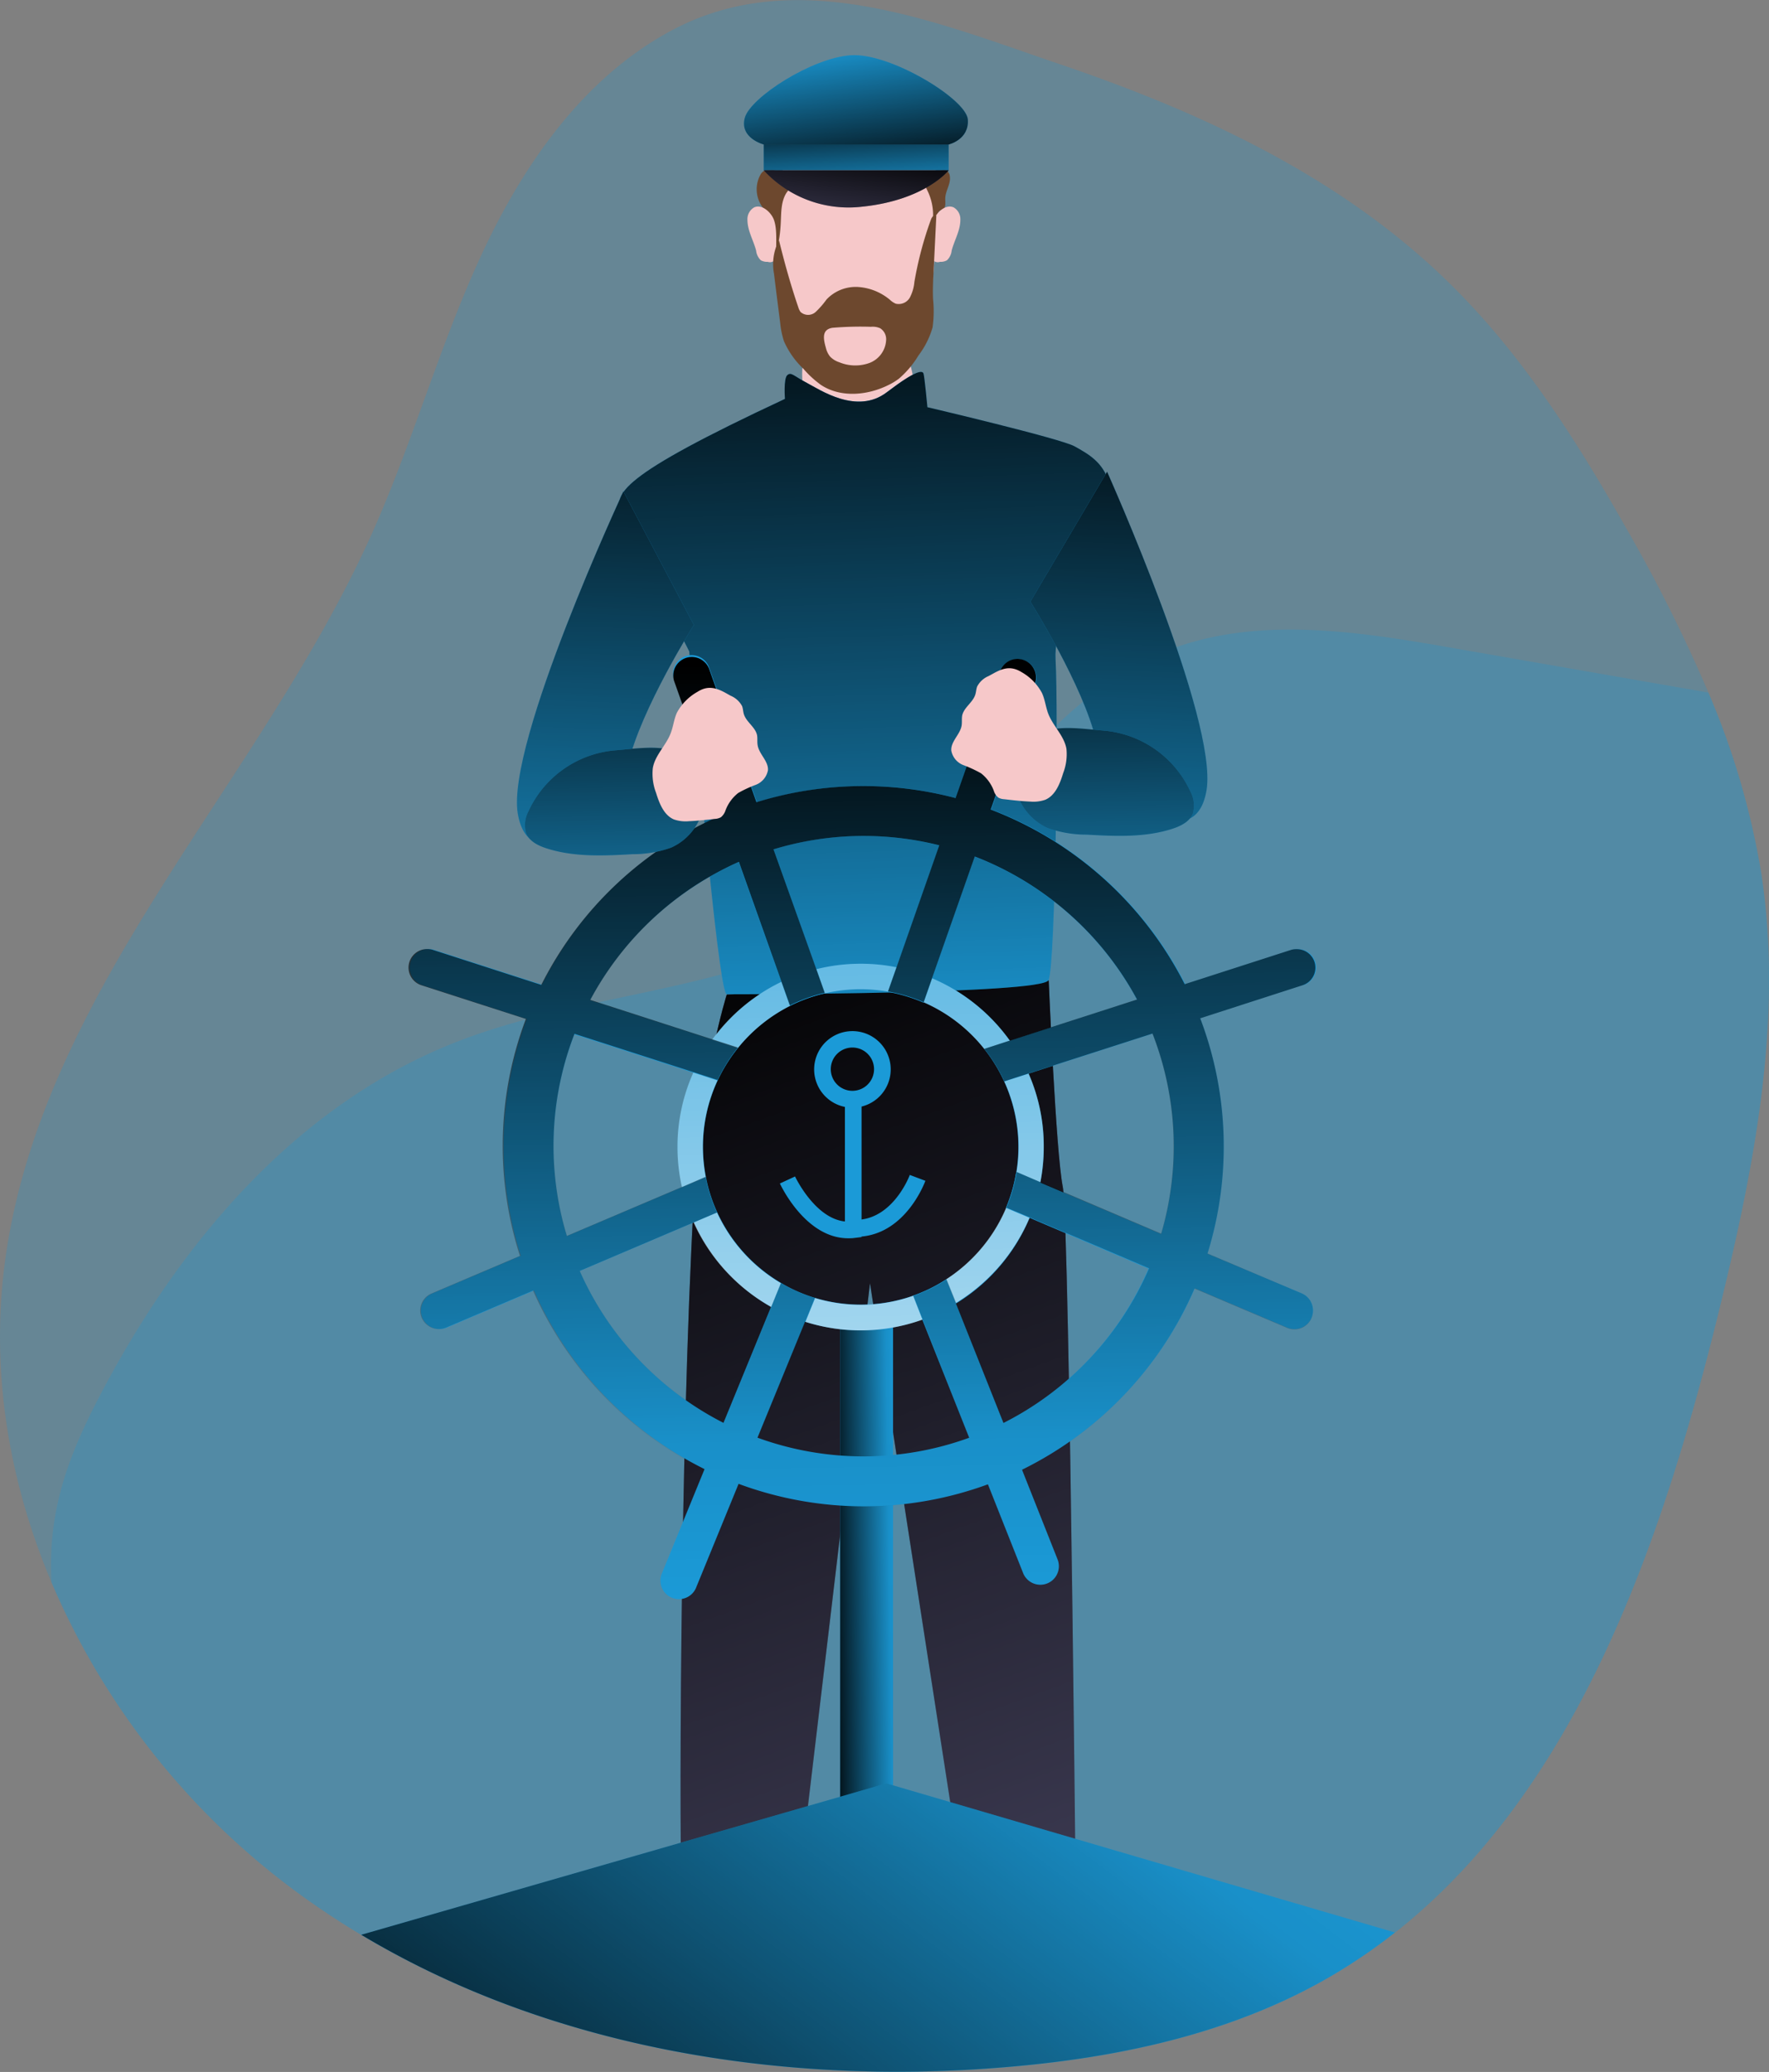 <svg id="Layer_1___JMEPpS1Z" data-name="Layer 1" xmlns="http://www.w3.org/2000/svg" xmlns:xlink="http://www.w3.org/1999/xlink" viewBox="0 0 297.64 348.59"><rect x="0" y="0" width="297.64" height="348.59" fill="#808080" stroke="none"/><defs><linearGradient id="linear-gradient___JMEPpS1Z" x1="188.29" y1="155.95" x2="260.59" y2="354.48" gradientUnits="userSpaceOnUse"><stop offset="0.01"></stop><stop offset="0.83" stop-opacity="0.07"></stop><stop offset="1" stop-opacity="0"></stop></linearGradient><linearGradient id="linear-gradient-2___JMEPpS1Z" x1="139.42" y1="283.14" x2="152.06" y2="282.95" xlink:href="#linear-gradient___JMEPpS1Z"></linearGradient><linearGradient id="linear-gradient-3___JMEPpS1Z" x1="222.66" y1="24.77" x2="220.15" y2="43.47" xlink:href="#linear-gradient___JMEPpS1Z"></linearGradient><linearGradient id="linear-gradient-4___JMEPpS1Z" x1="223.44" y1="32.69" x2="219.68" y2="5.04" xlink:href="#linear-gradient___JMEPpS1Z"></linearGradient><linearGradient id="linear-gradient-5___JMEPpS1Z" x1="143.56" y1="17.32" x2="144.55" y2="35.49" xlink:href="#linear-gradient___JMEPpS1Z"></linearGradient><linearGradient id="linear-gradient-6___JMEPpS1Z" x1="128.5" y1="24.3" x2="159.61" y2="24.3" xlink:href="#linear-gradient___JMEPpS1Z"></linearGradient><linearGradient id="linear-gradient-7___JMEPpS1Z" x1="222.04" y1="41.47" x2="226.78" y2="200.3" xlink:href="#linear-gradient___JMEPpS1Z"></linearGradient><linearGradient id="linear-gradient-8___JMEPpS1Z" x1="221.27" y1="86.37" x2="224.43" y2="321.85" gradientUnits="userSpaceOnUse"><stop offset="0.02" stop-color="#fff" stop-opacity="0"></stop><stop offset="0.39" stop-color="#fff" stop-opacity="0.39"></stop><stop offset="1" stop-color="#fff"></stop></linearGradient><linearGradient id="linear-gradient-9___JMEPpS1Z" x1="222.3" y1="111.11" x2="224.43" y2="269.83" xlink:href="#linear-gradient___JMEPpS1Z"></linearGradient><linearGradient id="linear-gradient-10___JMEPpS1Z" x1="181.85" y1="56.99" x2="177.7" y2="186.18" xlink:href="#linear-gradient___JMEPpS1Z"></linearGradient><linearGradient id="linear-gradient-11___JMEPpS1Z" x1="268.03" y1="59.75" x2="263.88" y2="188.95" xlink:href="#linear-gradient___JMEPpS1Z"></linearGradient><linearGradient id="linear-gradient-12___JMEPpS1Z" x1="180.63" y1="101.47" x2="182.21" y2="178.11" xlink:href="#linear-gradient___JMEPpS1Z"></linearGradient><linearGradient id="linear-gradient-13___JMEPpS1Z" x1="262.99" y1="99.77" x2="264.57" y2="176.42" xlink:href="#linear-gradient___JMEPpS1Z"></linearGradient><linearGradient id="linear-gradient-14___JMEPpS1Z" x1="165.63" y1="406.01" x2="267.57" y2="270.89" xlink:href="#linear-gradient___JMEPpS1Z"></linearGradient></defs><title>Sailor</title><path d="M367,222.27c-9.52,38.65-23.79,79.89-54.36,104a94.09,94.09,0,0,1-11.4,7.71c-16.56,9.49-35.74,13.48-54.77,15-37.13,3-75.92-3.28-107.73-22.32q-5.27-3.15-10.26-6.77A126.24,126.24,0,0,1,86.6,267.34c-7.29-17.26-10.37-36-7.74-54.65,6.38-45.3,42.78-79.89,61.55-121.6,6.9-15.34,11.41-31.67,18.45-46.94s17.16-29.9,32-37.88C211.82-5,235.29,4.78,256,11.83,280.16,20,303.93,31,322.26,49.21c11.95,11.85,21.08,26.23,29.35,40.88a259.65,259.65,0,0,1,13.76,27.52,131.17,131.17,0,0,1,8.85,30.12C378.11,172.57,373,197.87,367,222.27Z" transform="translate(-77.93 -1.11)" class="svg-color" fill="#1B9AD7" opacity="0.25" style="isolation:isolate"></path><path d="M367,222.27c-9.52,38.65-23.79,79.89-54.36,104a94.09,94.09,0,0,1-11.4,7.71c-16.56,9.49-35.74,13.48-54.77,15-37.13,3-75.92-3.28-107.73-22.32q-5.27-3.15-10.26-6.77A126.24,126.24,0,0,1,86.6,267.34c-.74-13,3.38-22.74,9.67-34.31,13.17-24.2,32.33-46.43,58.55-56.66,22.55-8.8,48.8-8.26,68.89-21.77,18.28-12.28,29-34.71,49.18-43.45,15.4-6.67,33.05-3.9,49.58-1l42.9,7.48a131.17,131.17,0,0,1,8.85,30.12C378.11,172.57,373,197.87,367,222.27Z" transform="translate(-77.93 -1.11)" class="svg-color" fill="#1B9AD7" opacity="0.25" style="isolation:isolate"></path><path d="M200.21,168.44s-4.38,13.77-5.53,34.37c-2.4,42.88-2.51,111.45-2,119.72.79,12.25.79,19,.79,19l16.2-1.18L224.31,217l19,122.87,15.81-.39s-1.19-132.76-2.37-138.68-2.37-34.77-2.37-34.77Z" transform="translate(-77.93 -1.11)" fill="#3f3d56"></path><path d="M200.21,168.44s-4.38,13.77-5.53,34.37c-2.4,42.88-2.51,111.45-2,119.72.79,12.25.79,19,.79,19l16.2-1.18L224.31,217l19,122.87,15.81-.39s-1.19-132.76-2.37-138.68-2.37-34.77-2.37-34.77Z" transform="translate(-77.93 -1.11)" fill="url(#linear-gradient___JMEPpS1Z)"></path><rect x="141.36" y="220.04" width="8.9" height="126" class="svg-color" fill="#1B9AD7"></rect><rect x="141.36" y="220.04" width="8.9" height="126" fill="url(#linear-gradient-2___JMEPpS1Z)"></rect><path d="M213.77,69.37a8.54,8.54,0,0,0,5.79,4.84,14.32,14.32,0,0,0,7.73-.34,6.33,6.33,0,0,0,2.65-1.33,5.88,5.88,0,0,0,1.51-3.26,14.32,14.32,0,0,0-.68-7.72,61.64,61.64,0,0,1-14.49.5,5.94,5.94,0,0,1-2.9-.92C212.46,62.93,213,67.51,213.77,69.37Z" transform="translate(-77.93 -1.11)" fill="#f6c8c9"></path><path d="M207.85,34s-1.58,26.07,9.48,28.44,15.93-3.68,17-10S236,30,236,30,210.22,19.23,207.85,34Z" transform="translate(-77.93 -1.11)" fill="#f6c8c9"></path><path d="M234.75,39.11l.92-2a1.17,1.17,0,0,1,.35-.52c.17-.12.38-.15.55-.25.55-.34.39-1.15.4-1.79,0-1.32,1-2.54.76-3.84a1.19,1.19,0,0,0-.76-1,1.59,1.59,0,0,0-1.09.24c-1.52.75-2.81,1.48-1.92,3.2A9.37,9.37,0,0,1,234.75,39.11Z" transform="translate(-77.93 -1.11)" fill="#6d482e"></path><path d="M206.25,36c.34.4.75.73,1.05,1.15,1.22,1.7.33,4.21,1.35,6a23.35,23.35,0,0,0,.64-4.4c.1-1.8,0-3.73,1-5.25a2.78,2.78,0,0,0,.6-1.23,1.94,1.94,0,0,0-.75-1.43c-1.09-1.05-3.39-2-4.29-.29A5.11,5.11,0,0,0,206.25,36Z" transform="translate(-77.93 -1.11)" fill="#6d482e"></path><rect x="128.5" y="24.3" width="31.11" height="4.35" class="svg-color" fill="#1B9AD7"></rect><path d="M206.43,29.76a19.39,19.39,0,0,0,16.5,6.13c10.66-1.09,14.62-6.13,14.62-6.13Z" transform="translate(-77.93 -1.11)" fill="#3f3d56"></path><path d="M206.43,29.76a19.39,19.39,0,0,0,16.5,6.13c10.66-1.09,14.62-6.13,14.62-6.13Z" transform="translate(-77.93 -1.11)" fill="url(#linear-gradient-3___JMEPpS1Z)"></path><path d="M206.43,25.42s-4.11-1.06-3.19-4.48S214.56,10.8,221.15,10.4s19.36,7.38,19.62,10.8-3.22,4.22-3.22,4.22Z" transform="translate(-77.93 -1.11)" class="svg-color" fill="#1B9AD7"></path><path d="M206.43,25.42s-4.11-1.06-3.19-4.48S214.56,10.8,221.15,10.4s19.36,7.38,19.62,10.8-3.22,4.22-3.22,4.22Z" transform="translate(-77.93 -1.11)" fill="url(#linear-gradient-4___JMEPpS1Z)"></path><rect x="128.5" y="24.3" width="31.11" height="4.35" fill="url(#linear-gradient-5___JMEPpS1Z)"></rect><line x1="159.61" y1="24.3" x2="128.5" y2="24.3" fill="url(#linear-gradient-6___JMEPpS1Z)"></line><path d="M204.82,36a2.28,2.28,0,0,0-1.13,2.1c0,1.8,1,3.42,1.46,5.17a2.66,2.66,0,0,0,.79,1.63,2.14,2.14,0,0,0,1.17.26,1.12,1.12,0,0,0,1.44-1.4c-.09-1.72.18-4-.39-5.62C207.75,36.92,206.18,35.39,204.82,36Z" transform="translate(-77.93 -1.11)" fill="#f6c8c9"></path><path d="M238.38,36a2.28,2.28,0,0,1,1.13,2.1c0,1.8-1,3.42-1.46,5.17a2.61,2.61,0,0,1-.79,1.63,2.14,2.14,0,0,1-1.17.26,1.12,1.12,0,0,1-1.44-1.4c.09-1.72-.18-4,.39-5.62C235.45,36.92,237,35.39,238.38,36Z" transform="translate(-77.93 -1.11)" fill="#f6c8c9"></path><path d="M209.21,55.51a14.3,14.3,0,0,0,.62,3,14.38,14.38,0,0,0,3.29,4.66,17.08,17.08,0,0,0,2.94,2.7c3.28,2.17,7.74,1.79,11.27.06a10.47,10.47,0,0,0,1.84-1.11,15.83,15.83,0,0,0,3.29-3.9,14.25,14.25,0,0,0,2.38-4.73,20,20,0,0,0,.08-4.77c-.06-1.48,0-3,.08-4.45l.47-9.58c-.35-.25-.75.23-.9.64a60.53,60.53,0,0,0-2.79,10.51A7,7,0,0,1,231,51.2a2.16,2.16,0,0,1-2.37,1,3.48,3.48,0,0,1-1-.68,9.3,9.3,0,0,0-5.36-2.13,6.77,6.77,0,0,0-5.27,2.1,14.35,14.35,0,0,1-1.84,2.11,1.89,1.89,0,0,1-2.53,0,2.57,2.57,0,0,1-.38-.78c-1.27-3.74-2.32-7.46-3.25-11.29a8.67,8.67,0,0,0-.84,5.64C208.5,49.94,208.85,52.72,209.21,55.51Z" transform="translate(-77.93 -1.11)" fill="#6d482e"></path><path d="M224.46,56.09a3.09,3.09,0,0,1,1.57.25,2.18,2.18,0,0,1,1,1.82,4.36,4.36,0,0,1-2.77,4,7,7,0,0,1-5.11-.1,3.76,3.76,0,0,1-1.53-.93,3.6,3.6,0,0,1-.72-1.45c-.44-1.54-.75-3.14,1.1-3.42A56,56,0,0,1,224.46,56.09Z" transform="translate(-77.93 -1.11)" fill="#f6c8c9"></path><path d="M210,68.22s-.26-3.43.4-4,1.05.13,3.29,1.31,8.43,5.4,13.44,1.58,6-3.68,6.18-3.16.66,5.67.66,5.67,22.39,5.26,24.76,6.58,4.74,2.64,5.8,6.06-9.48,21.34-9,29.76,0,51.63-1.18,54-52.55,2.37-54.13,2.37-6.32-57.68-6.32-57.68-10.28-20.15-11.46-23.31S181.77,81.39,210,68.22Z" transform="translate(-77.93 -1.11)" class="svg-color" fill="#1B9AD7"></path><path d="M210,68.22s-.26-3.43.4-4,1.05.13,3.29,1.31,8.43,5.4,13.44,1.58,6-3.68,6.18-3.16.66,5.67.66,5.67,22.39,5.26,24.76,6.58,4.74,2.64,5.8,6.06-9.48,21.34-9,29.76,0,51.63-1.18,54-52.55,2.37-54.13,2.37-6.32-57.68-6.32-57.68-10.28-20.15-11.46-23.31S181.77,81.39,210,68.22Z" transform="translate(-77.93 -1.11)" fill="url(#linear-gradient-7___JMEPpS1Z)"></path><path d="M279.87,172.41a57.73,57.73,0,0,0-2.53-5.74,61,61,0,0,0-32.64-29.38,58.57,58.57,0,0,0-5.93-1.91,60.61,60.61,0,0,0-69.69,31.43,55.2,55.2,0,0,0-2.51,5.73,60.48,60.48,0,0,0-1,39.86,57,57,0,0,0,2.21,5.84,60.88,60.88,0,0,0,28.76,30.07,58.17,58.17,0,0,0,5.73,2.47,60.6,60.6,0,0,0,41.89.05,56.06,56.06,0,0,0,5.73-2.45,60.93,60.93,0,0,0,29.07-30.54A59.59,59.59,0,0,0,281.1,212a60.72,60.72,0,0,0-1.23-39.57Zm-8.69,42.13A52.13,52.13,0,0,1,241,243a52.07,52.07,0,0,1-35.59,0,51,51,0,0,1-5.72-2.49,52.51,52.51,0,0,1-24.22-25.56,49.49,49.49,0,0,1-2.17-5.86,52.14,52.14,0,0,1,1.28-34,48.36,48.36,0,0,1,2.62-5.71,52.13,52.13,0,0,1,46-27.64A51.92,51.92,0,0,1,236,143.36a50,50,0,0,1,5.94,1.88,52.48,52.48,0,0,1,27.3,24.06,48.28,48.28,0,0,1,2.63,5.7,52.09,52.09,0,0,1-.66,39.54Z" transform="translate(-77.93 -1.11)" class="svg-color" fill="#1B9AD7"></path><path d="M251,181.74a29.67,29.67,0,0,0-3.15-5.54,31,31,0,0,0-13.08-10.51,30,30,0,0,0-5.95-1.84,30.31,30.31,0,0,0-6.06-.6,30.77,30.77,0,0,0-7.48.92,30.33,30.33,0,0,0-5.86,2.12,31,31,0,0,0-11.65,9.76,30.76,30.76,0,0,0-5.84,18,30.8,30.8,0,0,0,.75,6.77,30,30,0,0,0,2,5.93A30.9,30.9,0,0,0,207.69,221a29.74,29.74,0,0,0,5.72,2.49,30.77,30.77,0,0,0,19.7-.37,30.79,30.79,0,0,0,20.44-29A30.45,30.45,0,0,0,251,181.74Zm-3.76,22.59a26.63,26.63,0,0,1-10.06,12,26,26,0,0,1-5.6,2.76,26.58,26.58,0,0,1-16.5.38,25.87,25.87,0,0,1-5.72-2.51,26.73,26.73,0,0,1-10.75-11.88,26.2,26.2,0,0,1-1.92-6,27.19,27.19,0,0,1-.48-5,26.48,26.48,0,0,1,2.47-11.19,27.19,27.19,0,0,1,3.41-5.46,26.75,26.75,0,0,1,8.77-7.09,26.26,26.26,0,0,1,5.86-2.12,26.69,26.69,0,0,1,6-.69,27.09,27.09,0,0,1,4.62.4,26.52,26.52,0,0,1,19.86,36.39Z" transform="translate(-77.93 -1.11)" class="svg-color" fill="#1B9AD7"></path><path d="M216.68,168.23a26.26,26.26,0,0,0-5.86,2.12l-1.44-4.06-7.14-20.09-2.82-7.95-8-22.6a3.12,3.12,0,1,1,5.87-2.09l8,22.52,2.82,7.95,7.16,20.14Z" transform="translate(-77.93 -1.11)" class="svg-color" fill="#1B9AD7"></path><path d="M202.05,177.44a27.19,27.19,0,0,0-3.41,5.46l-4.09-1.33-20-6.44-8-2.59L149,166.86a3.12,3.12,0,0,1,1-6.08,2.92,2.92,0,0,1,1,.15l18.2,5.88,8.13,2.61,20.52,6.63Z" transform="translate(-77.93 -1.11)" class="svg-color" fill="#1B9AD7"></path><path d="M198.57,205.11l-3.94,1.68-19.15,8.15-7.74,3.3-14.65,6.23a3.13,3.13,0,0,1-4.09-1.65,3.33,3.33,0,0,1-.25-1.22,3.12,3.12,0,0,1,1.9-2.87l14.88-6.33,7.78-3.32,19.33-8.22,4-1.72A26.2,26.2,0,0,0,198.57,205.11Z" transform="translate(-77.93 -1.11)" class="svg-color" fill="#1B9AD7"></path><path d="M215,219.5l-1.63,4-8,19.51-3.19,7.79-7.18,17.54a3.12,3.12,0,0,1-5.77-2.36l7.22-17.65,3.2-7.81,8-19.51,1.63-4A25.87,25.87,0,0,0,215,219.5Z" transform="translate(-77.93 -1.11)" class="svg-color" fill="#1B9AD7"></path><path d="M252.14,116.12l-7.44,21.17-2.79,8-7.18,20.45-1.42,4.06a26.28,26.28,0,0,0-6-1.81l1.44-4.09L236,143.36l2.8-8,7.49-21.33A3.12,3.12,0,0,1,249.2,112a3.38,3.38,0,0,1,1,.18A3.13,3.13,0,0,1,252.14,116.12Z" transform="translate(-77.93 -1.11)" class="svg-color" fill="#1B9AD7"></path><path d="M297.06,166.86l-17.19,5.55-8,2.59L251,181.74l-4.09,1.32a26.44,26.44,0,0,0-3.36-5.46l4.3-1.4,21.4-6.9,8.13-2.63,17.8-5.74a2.92,2.92,0,0,1,1-.15,3.11,3.11,0,0,1,1,6.08Z" transform="translate(-77.93 -1.11)" class="svg-color" fill="#1B9AD7"></path><path d="M298.85,221.6a3.33,3.33,0,0,1-.25,1.22,3.13,3.13,0,0,1-4.09,1.65l-15.59-6.63-7.74-3.3-20-8.53-4-1.68a26.19,26.19,0,0,0,1.73-6l4,1.72,20.32,8.65,7.8,3.32L297,218.73A3.12,3.12,0,0,1,298.85,221.6Z" transform="translate(-77.93 -1.11)" class="svg-color" fill="#1B9AD7"></path><path d="M256.09,264.65a3.12,3.12,0,0,1-6,1.16l-5.95-15L241,243l-7.9-19.89-1.57-4a26,26,0,0,0,5.6-2.76l1.62,4,8,20.12,3.11,7.85,6,15.12A3.14,3.14,0,0,1,256.09,264.65Z" transform="translate(-77.93 -1.11)" class="svg-color" fill="#1B9AD7"></path><path d="M198.57,205.11l-3.94,1.68A30.9,30.9,0,0,0,207.69,221l1.63-4A26.73,26.73,0,0,1,198.57,205.11Zm48.63-.78a26.63,26.63,0,0,1-10.06,12l1.62,4A31.07,31.07,0,0,0,251.15,206ZM251,181.74l-4.09,1.32a26.43,26.43,0,0,1,2.06,15.23l4,1.72a31.27,31.27,0,0,0,.57-5.92A30.45,30.45,0,0,0,251,181.74Zm-28.24-18.49a30.77,30.77,0,0,0-7.48.92l1.44,4.06a26.69,26.69,0,0,1,6-.69,27.09,27.09,0,0,1,4.62.4l1.44-4.09A30.31,30.31,0,0,0,222.72,163.25Zm-25,12.8,4.32,1.39a26.75,26.75,0,0,1,8.77-7.09l-1.44-4.06A31,31,0,0,0,197.73,176.05Zm37-10.36-1.42,4.06a26.53,26.53,0,0,1,10.2,7.85l4.3-1.4A31,31,0,0,0,234.73,165.69Zm-3.19,53.43a26.58,26.58,0,0,1-16.5.38l-1.63,4a30.77,30.77,0,0,0,19.7-.37Zm-32.9-36.22-4.09-1.33a30.41,30.41,0,0,0-2.66,12.52,30.8,30.8,0,0,0,.75,6.77l4-1.72a27.19,27.19,0,0,1-.48-5A26.48,26.48,0,0,1,198.64,182.9Z" transform="translate(-77.93 -1.11)" fill="url(#linear-gradient-8___JMEPpS1Z)"></path><path d="M297,218.73,281.1,212a60.72,60.72,0,0,0-1.23-39.57l17.19-5.55a3.11,3.11,0,0,0-1-6.08,2.92,2.92,0,0,0-1,.15l-17.8,5.74a61,61,0,0,0-32.64-29.38l7.44-21.17a3.13,3.13,0,0,0-1.91-4,3.38,3.38,0,0,0-1-.18,3.12,3.12,0,0,0-2.94,2.09l-7.49,21.33a60.75,60.75,0,0,0-33.51.7l-8-22.52a3.12,3.12,0,0,0-5.87,2.09l8,22.6a60.87,60.87,0,0,0-30.34,28.56l-18.2-5.88a2.92,2.92,0,0,0-1-.15,3.12,3.12,0,0,0-1,6.08l17.61,5.68a60.48,60.48,0,0,0-1,39.86l-14.88,6.33a3.12,3.12,0,0,0-1.9,2.87,3.33,3.33,0,0,0,.25,1.22,3.13,3.13,0,0,0,4.09,1.65l14.65-6.23a60.88,60.88,0,0,0,28.76,30.07L189.28,266a3.12,3.12,0,1,0,5.77,2.36l7.18-17.54a60.6,60.6,0,0,0,41.89.05l5.95,15a3.12,3.12,0,0,0,6-1.16,3.14,3.14,0,0,0-.23-1.15l-6-15.12a60.93,60.93,0,0,0,29.07-30.54l15.59,6.63a3.13,3.13,0,0,0,4.09-1.65,3.33,3.33,0,0,0,.25-1.22A3.12,3.12,0,0,0,297,218.73ZM273.3,208.66,253,200l-4-1.72a26.19,26.19,0,0,1-1.73,6l4,1.68,20,8.53a52.52,52.52,0,0,1-24.44,26l-8-20.12-1.62-4a26,26,0,0,1-5.6,2.76l1.57,4L241,243a52.07,52.07,0,0,1-35.59,0l8-19.51,1.63-4a25.87,25.87,0,0,1-5.72-2.51l-1.63,4-8,19.51a52.51,52.51,0,0,1-24.22-25.56l19.15-8.15,3.94-1.68a26.2,26.2,0,0,1-1.92-6l-4,1.72-19.33,8.22a52.14,52.14,0,0,1,1.28-34l20,6.44,4.09,1.33a27.19,27.19,0,0,1,3.41-5.46l-4.32-1.39-20.52-6.63a52.48,52.48,0,0,1,25-23.22l7.14,20.09,1.44,4.06a26.26,26.26,0,0,1,5.86-2.12l-1.44-4.06L208.08,144a52.14,52.14,0,0,1,27.89-.67l-7.19,20.49-1.44,4.09a26.28,26.28,0,0,1,6,1.81l1.42-4.06,7.18-20.45a52.48,52.48,0,0,1,27.3,24.06l-21.4,6.9-4.3,1.4a26.44,26.44,0,0,1,3.36,5.46l4.09-1.32L271.84,175a52.19,52.19,0,0,1,1.46,33.66Z" transform="translate(-77.93 -1.11)" fill="url(#linear-gradient-9___JMEPpS1Z)"></path><path d="M182.82,83.79S163.07,126.17,165.05,138s16.46.92,18.56-8.3,11.07-23.44,11.07-23.44Z" transform="translate(-77.93 -1.11)" class="svg-color" fill="#1B9AD7"></path><path d="M264.2,80.47s18.7,41.74,16.73,53.6-16.47.92-18.57-8.3-11.07-23.44-11.07-23.44Z" transform="translate(-77.93 -1.11)" class="svg-color" fill="#1B9AD7"></path><path d="M182.82,83.79S163.07,126.17,165.05,138s16.46.92,18.56-8.3,11.07-23.44,11.07-23.44Z" transform="translate(-77.93 -1.11)" fill="url(#linear-gradient-10___JMEPpS1Z)"></path><path d="M264.2,80.47s18.7,41.74,16.73,53.6-16.47.92-18.57-8.3-11.07-23.44-11.07-23.44Z" transform="translate(-77.93 -1.11)" fill="url(#linear-gradient-11___JMEPpS1Z)"></path><path d="M166.86,137.57a5,5,0,0,0-.42,3.7c.54,1.36,2,2.1,3.39,2.55,4.64,1.51,9.63,1.28,14.5,1a19.2,19.2,0,0,0,6.54-1.11A9.52,9.52,0,0,0,196,132.11c-2.47-6.57-9-5.22-14.45-4.77A17.7,17.7,0,0,0,166.86,137.57Z" transform="translate(-77.93 -1.11)" class="svg-color" fill="#1B9AD7"></path><path d="M166.86,137.57a5,5,0,0,0-.42,3.7c.54,1.36,2,2.1,3.39,2.55,4.64,1.51,9.63,1.28,14.5,1a19.2,19.2,0,0,0,6.54-1.11A9.52,9.52,0,0,0,196,132.11c-2.47-6.57-9-5.22-14.45-4.77A17.7,17.7,0,0,0,166.86,137.57Z" transform="translate(-77.93 -1.11)" fill="url(#linear-gradient-12___JMEPpS1Z)"></path><path d="M191.83,121c-.51,1.11-.62,2.37-1.07,3.51-.8,2.07-2.66,3.69-3,5.88a9,9,0,0,0,.55,4.1c.55,1.78,1.32,3.76,3,4.48a6,6,0,0,0,2.54.3c1.46-.06,2.92-.23,4.38-.39a2.27,2.27,0,0,0,1-.28,2.48,2.48,0,0,0,.78-1.18,6.72,6.72,0,0,1,2.13-2.9,20.17,20.17,0,0,1,3-1.39,3.27,3.27,0,0,0,2-2.44c.1-1.54-1.51-2.7-1.74-4.23-.09-.55,0-1.11-.09-1.65-.29-1.39-1.83-2.22-2.23-3.57-.13-.44-.13-.91-.29-1.33a3.89,3.89,0,0,0-1.93-1.75l-.86-.48c-1.69-.93-3.06-1.23-4.71-.18A8.85,8.85,0,0,0,191.83,121Z" transform="translate(-77.93 -1.11)" fill="#f6c8c9"></path><path d="M278.22,134.28a5,5,0,0,1,.41,3.7c-.53,1.36-2,2.09-3.39,2.55-4.63,1.51-9.63,1.28-14.5,1a19.49,19.49,0,0,1-6.54-1.11,9.52,9.52,0,0,1-5.12-11.63c2.48-6.57,9-5.22,14.45-4.77A17.7,17.7,0,0,1,278.22,134.28Z" transform="translate(-77.93 -1.11)" class="svg-color" fill="#1B9AD7"></path><path d="M278.22,134.28a5,5,0,0,1,.41,3.7c-.53,1.36-2,2.09-3.39,2.55-4.63,1.51-9.63,1.28-14.5,1a19.49,19.49,0,0,1-6.54-1.11,9.52,9.52,0,0,1-5.12-11.63c2.48-6.57,9-5.22,14.45-4.77A17.7,17.7,0,0,1,278.22,134.28Z" transform="translate(-77.93 -1.11)" fill="url(#linear-gradient-13___JMEPpS1Z)"></path><path d="M253.24,117.69c.52,1.12.63,2.37,1.07,3.52.81,2.07,2.67,3.69,3.05,5.88a8.9,8.9,0,0,1-.55,4.1c-.54,1.78-1.32,3.75-3,4.47a6,6,0,0,1-2.53.31c-1.47-.06-2.93-.23-4.38-.4a2.34,2.34,0,0,1-1-.27,2.39,2.39,0,0,1-.77-1.18,6.72,6.72,0,0,0-2.14-2.91,21.22,21.22,0,0,0-3-1.39,3.23,3.23,0,0,1-2-2.43c-.11-1.55,1.5-2.71,1.74-4.23.08-.55,0-1.12.09-1.66.28-1.38,1.82-2.21,2.22-3.57.13-.43.14-.9.3-1.32a3.83,3.83,0,0,1,1.93-1.76l.86-.47c1.68-.93,3-1.23,4.7-.18A8.82,8.82,0,0,1,253.24,117.69Z" transform="translate(-77.93 -1.11)" fill="#f6c8c9"></path><path d="M231,198.78c0,.07-2.53,6.77-8.11,7.5v-19a6.44,6.44,0,1,0-2.8.06v19.27c-5.05-.51-8.36-7.5-8.39-7.57l-1.27.59-1.28.59c.18.39,4.34,9.22,11.49,9.22.33,0,.66,0,1-.05l1.24-.15v-.09c7.5-.68,10.61-9,10.75-9.38ZM217.71,181a3.64,3.64,0,1,1,3.64,3.63A3.64,3.64,0,0,1,217.71,181Z" transform="translate(-77.93 -1.11)" class="svg-color" fill="#1B9AD7"></path><path d="M312.61,326.23a94.09,94.09,0,0,1-11.4,7.71c-16.56,9.49-35.74,13.48-54.77,15-37.13,3-75.92-3.28-107.73-22.32l88.36-25.47Z" transform="translate(-77.93 -1.11)" class="svg-color" fill="#1B9AD7"></path><path d="M312.61,326.23a94.09,94.09,0,0,1-11.4,7.71c-16.56,9.49-35.74,13.48-54.77,15-37.13,3-75.92-3.28-107.73-22.32l88.36-25.47Z" transform="translate(-77.93 -1.11)" fill="url(#linear-gradient-14___JMEPpS1Z)"></path></svg>